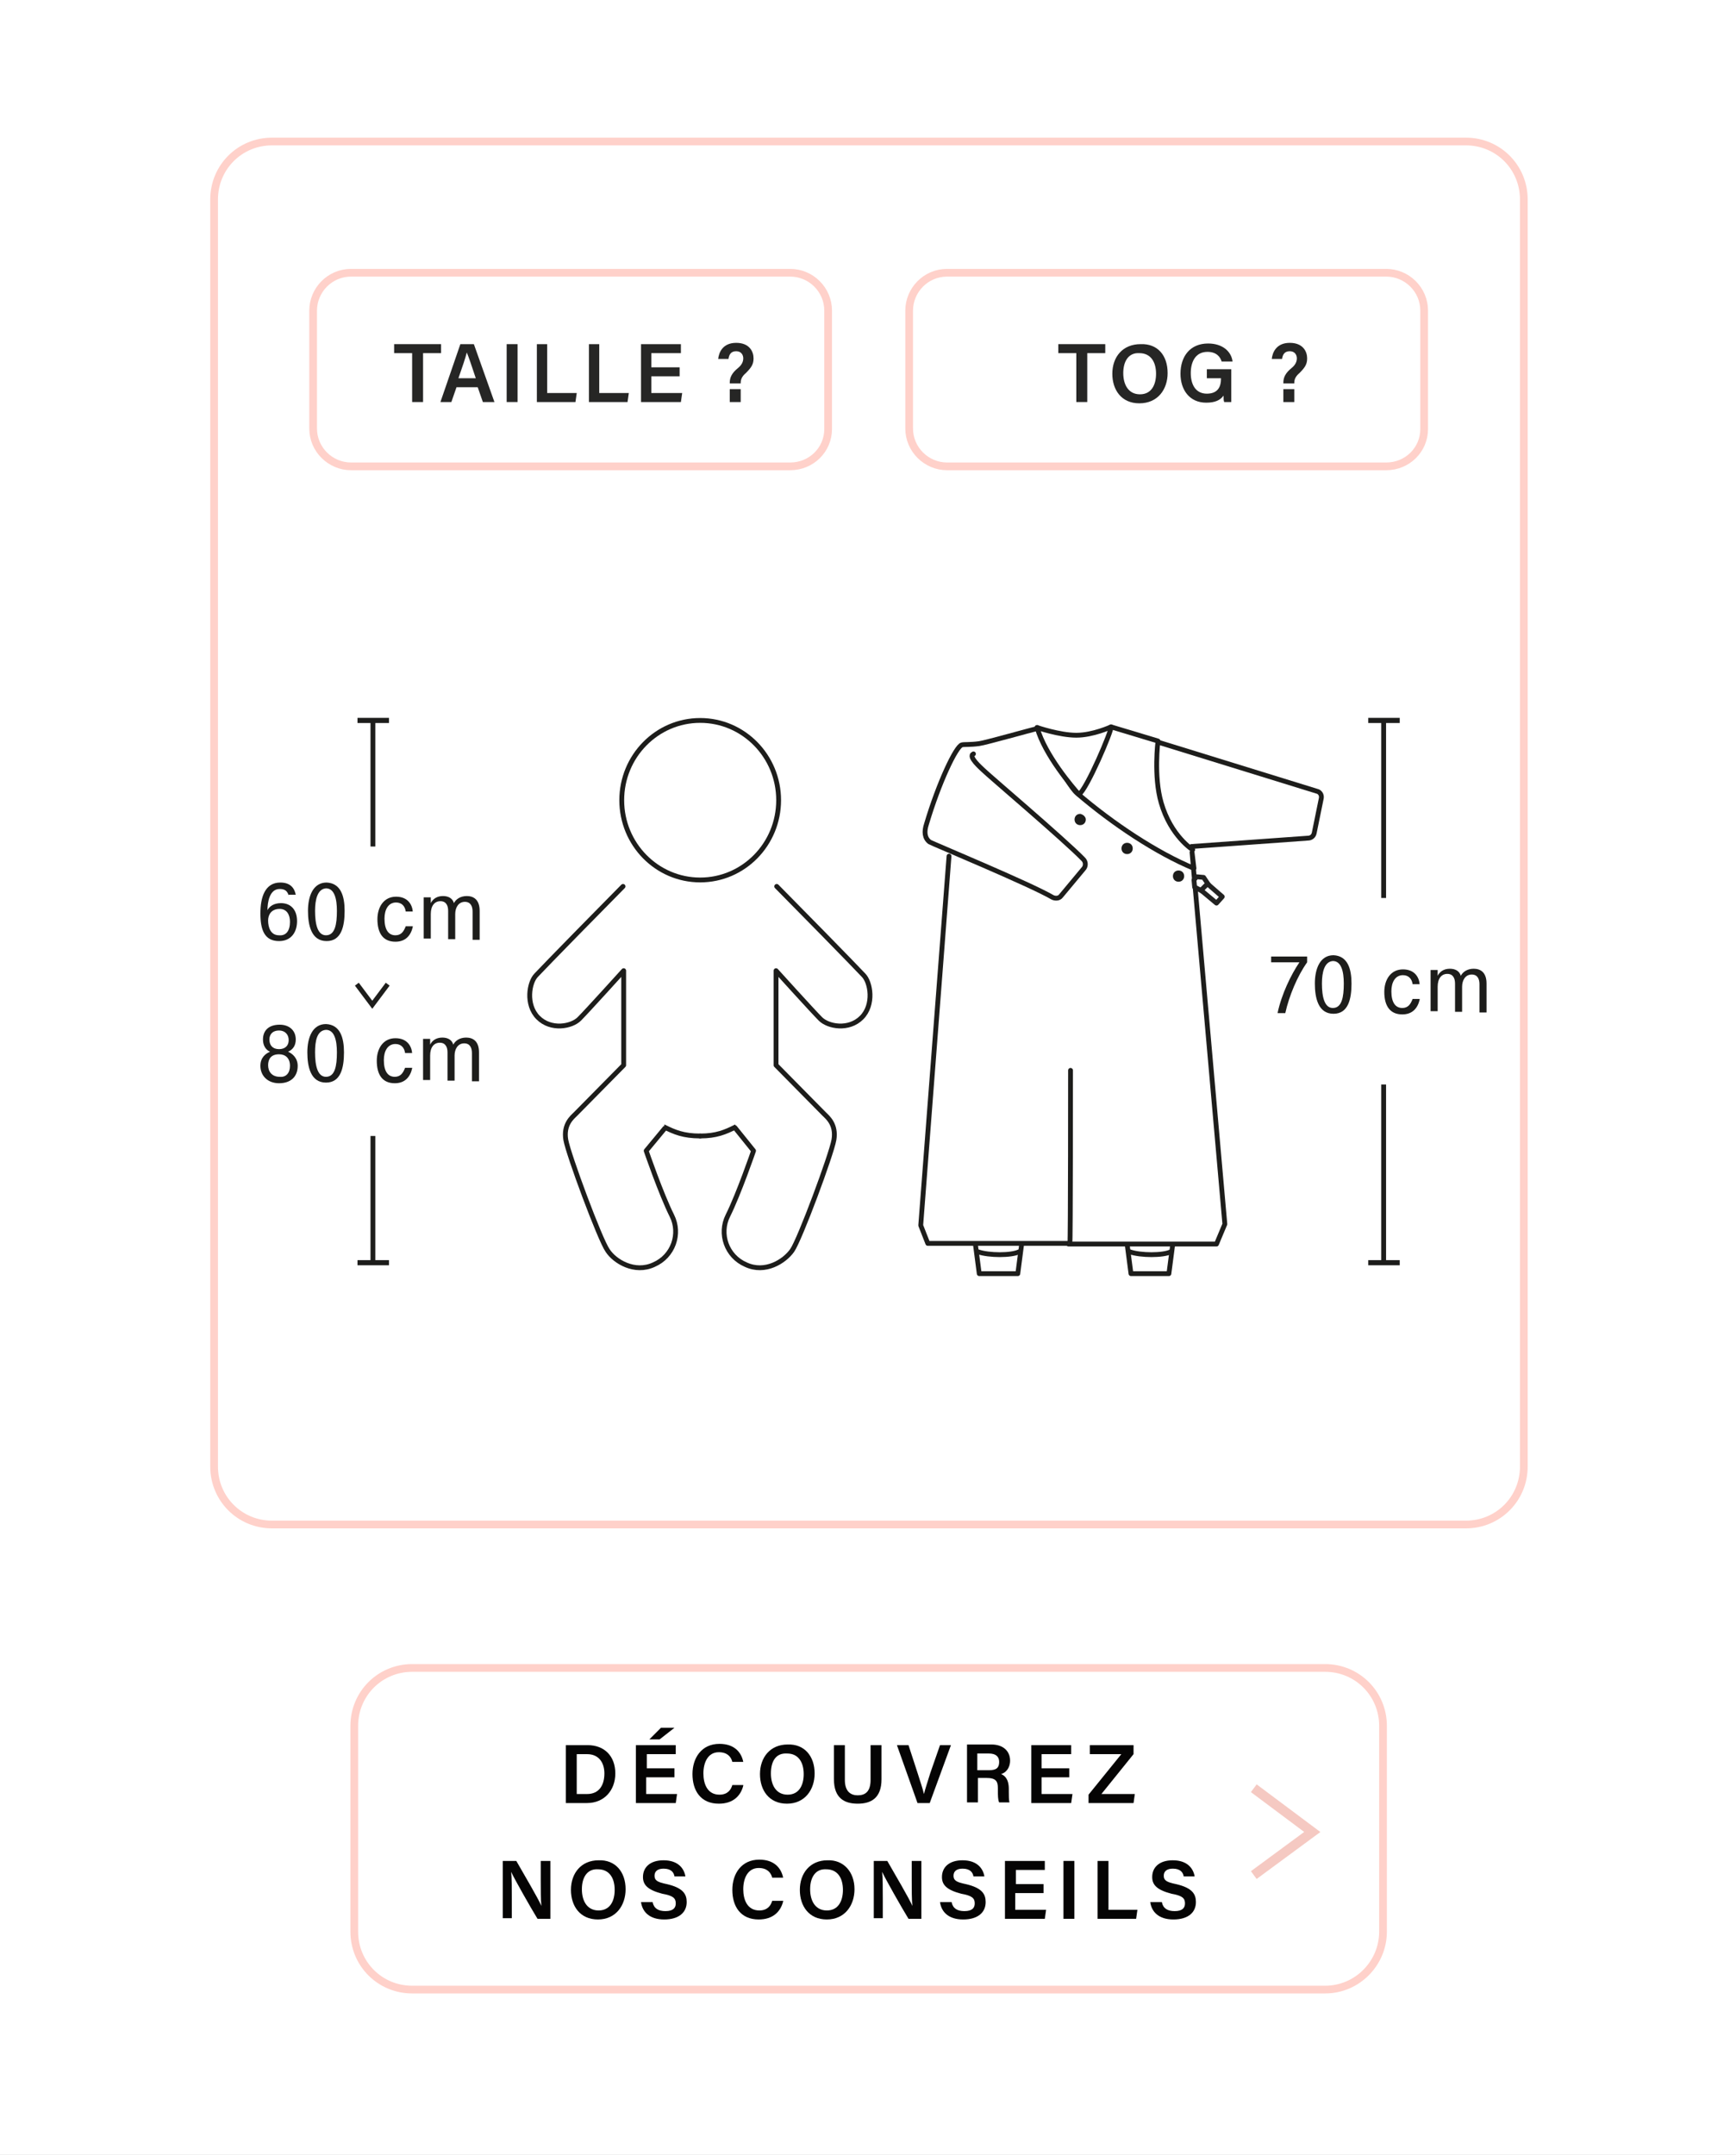 <?xml version="1.0" encoding="utf-8"?>
<!-- Generator: Adobe Illustrator 26.1.0, SVG Export Plug-In . SVG Version: 6.00 Build 0)  -->
<svg version="1.1" id="Calque_1" xmlns="http://www.w3.org/2000/svg" xmlns:xlink="http://www.w3.org/1999/xlink" x="0px" y="0px"
	 viewBox="0 0 270 335" style="enable-background:new 0 0 270 335;" xml:space="preserve">
<rect x="0" y="0" width="270" height="335" fill="#808080" stroke="none"/>
<style type="text/css">
	.st0{fill:#FFFFFF;stroke:#FFFFFF;stroke-width:0.453;stroke-miterlimit:10;}
	.st1{fill:#1D1D1B;}
	.st2{fill:none;stroke:#1D1D1B;stroke-width:0.75;}
	.st3{fill:none;stroke:#FFD1CA;stroke-width:1.2;stroke-miterlimit:10;}
	.st4{fill:#050404;}
	.st5{fill:#FFFFFF;stroke:#1D1D1B;stroke-width:0.75;stroke-linecap:round;stroke-linejoin:round;}
	.st6{fill:#262625;}
	.st7{fill:none;stroke:#F5C9C2;stroke-width:1.5;}
	.st8{fill:#1D1D1B;stroke:#1D1D1B;stroke-width:0.75;}
	.st9{fill:#FFFFFF;stroke:#222221;stroke-width:0.75;stroke-linecap:round;stroke-linejoin:round;}
</style>
<rect x="0.1" y="-0.2" class="st0" width="270" height="335"/>
<g>
	<g>
		<path class="st1" d="M203.3,148.7v0.9c-1.5,2.1-2.8,5.2-3.4,7.9h-1.2c0.6-2.9,2.1-6,3.4-7.9h-4.4v-0.9H203.3z"/>
		<path class="st1" d="M210.2,152.9c0,2.4-0.5,4.7-2.8,4.7c-2.4,0-2.9-2.5-2.9-4.7c0-2.3,0.8-4.4,2.9-4.4
			C209.6,148.6,210.2,150.6,210.2,152.9z M205.6,152.9c0,2.1,0.4,3.8,1.7,3.8c1.4,0,1.7-1.7,1.7-3.8c0-1.9-0.4-3.5-1.7-3.5
			C206,149.5,205.6,151.1,205.6,152.9z"/>
		<path class="st1" d="M220.8,155.4c-0.3,1.3-1.1,2.3-2.7,2.3c-1.9,0-2.8-1.3-2.8-3.5c0-1.9,1-3.5,2.9-3.5c1.8,0,2.5,1.2,2.6,2.3
			h-1.1c-0.1-0.8-0.6-1.4-1.5-1.4c-1.2,0-1.8,1.1-1.8,2.5c0,1.7,0.6,2.6,1.7,2.6c0.9,0,1.3-0.6,1.6-1.4H220.8z"/>
		<path class="st1" d="M222.5,152.9c0-1.2,0-1.8,0-2.1h1.1c0,0.2,0,0.7,0,0.9c0.3-0.6,0.9-1.1,1.9-1.1c0.9,0,1.5,0.4,1.7,1.1
			c0.3-0.6,1-1.1,2-1.1c1,0,2,0.5,2,2.3v4.5h-1.1v-4.4c0-0.8-0.3-1.5-1.2-1.5c-1,0-1.5,0.9-1.5,1.9v3.9h-1.1v-4.4
			c0-0.8-0.3-1.5-1.2-1.5c-0.9,0-1.5,0.7-1.5,2v3.8h-1.1V152.9z"/>
	</g>
	<g>
		<g>
			<line class="st2" x1="215.2" y1="168.6" x2="215.2" y2="196.2"/>
			<g>
				<rect x="212.8" y="195.9" class="st1" width="4.9" height="0.8"/>
			</g>
		</g>
	</g>
	<g>
		<g>
			<line class="st2" x1="215.2" y1="112" x2="215.2" y2="139.6"/>
			<g>
				<rect x="212.8" y="111.6" class="st1" width="4.9" height="0.8"/>
			</g>
		</g>
	</g>
</g>
<path class="st3" d="M206.1,309.3h-142c-5,0-9-4-9-9v-32c0-5,4-9,9-9h142c5,0,9,4,9,9v32C215.1,305.2,211.1,309.3,206.1,309.3z"/>
<g>
	<path class="st4" d="M88,271.3h3.4c2.6,0,4.3,1.7,4.3,4.4c0,2.6-1.7,4.6-4.4,4.6H88V271.3z M89.7,278.9h1.6c1.9,0,2.7-1.4,2.7-3.2
		c0-1.6-0.8-3-2.7-3h-1.6V278.9z"/>
	<path class="st4" d="M104.8,276.3h-4.3v2.6h4.8l-0.2,1.4h-6.2v-9h6.2v1.4h-4.5v2.2h4.3V276.3z M104.9,268.6l-2.3,1.8H101l1.8-1.8
		H104.9z"/>
	<path class="st4" d="M115.6,277.6c-0.4,1.6-1.6,2.8-3.8,2.8c-2.8,0-4.1-2-4.1-4.6c0-2.5,1.4-4.7,4.2-4.7c2.3,0,3.4,1.3,3.7,2.8
		h-1.7c-0.2-0.8-0.8-1.5-2.1-1.5c-1.7,0-2.4,1.6-2.4,3.3c0,1.6,0.6,3.3,2.5,3.3c1.3,0,1.8-0.8,2-1.5H115.6z"/>
	<path class="st4" d="M126.7,275.7c0,2.5-1.5,4.7-4.3,4.7c-2.8,0-4.2-2.1-4.2-4.6c0-2.6,1.6-4.6,4.3-4.6
		C125.1,271.1,126.7,273,126.7,275.7z M119.9,275.7c0,1.8,0.8,3.3,2.6,3.3c1.8,0,2.5-1.5,2.5-3.2c0-1.8-0.8-3.2-2.6-3.2
		C120.6,272.5,119.9,273.9,119.9,275.7z"/>
	<path class="st4" d="M131.4,271.3v5.4c0,1.9,1,2.4,2,2.4c1.2,0,2-0.6,2-2.4v-5.4h1.7v5.3c0,3-1.7,3.8-3.7,3.8c-2,0-3.7-0.8-3.7-3.8
		v-5.3H131.4z"/>
	<path class="st4" d="M142.7,280.3l-3.2-9h1.8l1.4,4.3c0.4,1.3,0.8,2.4,1,3.3h0c0.2-0.8,0.6-2,1-3.3l1.5-4.3h1.7l-3.3,9H142.7z"/>
	<path class="st4" d="M152.1,276.5v3.7h-1.7v-9h3.8c1.9,0,2.9,1.1,2.9,2.5c0,1.2-0.7,1.9-1.4,2.1c0.5,0.2,1.2,0.7,1.2,2.3v0.4
		c0,0.6,0,1.3,0.1,1.7h-1.6c-0.2-0.4-0.2-1.1-0.2-2v-0.2c0-1.1-0.3-1.6-1.8-1.6H152.1z M152.1,275.2h1.7c1.2,0,1.6-0.4,1.6-1.3
		c0-0.8-0.5-1.3-1.6-1.3h-1.8V275.2z"/>
	<path class="st4" d="M166.3,276.3H162v2.6h4.8l-0.2,1.4h-6.2v-9h6.2v1.4H162v2.2h4.3V276.3z"/>
	<path class="st4" d="M169.3,279l5.1-6.3h-4.9v-1.4h6.8v1.4l-5,6.2h5.2l-0.2,1.4h-7V279z"/>
	<path class="st4" d="M78.2,298.3v-9h2.1c1.2,2.1,3.5,6,3.9,7h0c-0.1-1-0.1-2.5-0.1-4v-3h1.5v9h-2c-1.1-1.8-3.6-6.2-4.1-7.3h0
		c0.1,0.9,0.1,2.6,0.1,4.2v3H78.2z"/>
	<path class="st4" d="M97.3,293.7c0,2.5-1.5,4.7-4.3,4.7c-2.8,0-4.2-2.1-4.2-4.6c0-2.6,1.6-4.6,4.3-4.6
		C95.7,289.1,97.3,291,97.3,293.7z M90.5,293.7c0,1.8,0.8,3.3,2.6,3.3c1.8,0,2.5-1.5,2.5-3.2c0-1.8-0.8-3.2-2.6-3.2
		C91.3,290.5,90.5,291.9,90.5,293.7z"/>
	<path class="st4" d="M101.5,295.7c0.2,1,0.9,1.4,2,1.4c1.2,0,1.6-0.5,1.6-1.2c0-0.8-0.4-1.2-2.1-1.5c-2.3-0.6-3-1.4-3-2.6
		c0-1.5,1.1-2.6,3.2-2.6c2.3,0,3.2,1.3,3.4,2.5h-1.7c-0.1-0.6-0.5-1.2-1.7-1.2c-0.9,0-1.4,0.4-1.4,1.1c0,0.7,0.4,1,1.9,1.3
		c2.6,0.6,3.1,1.6,3.1,2.8c0,1.6-1.2,2.7-3.5,2.7c-2.3,0-3.4-1.2-3.6-2.7H101.5z"/>
	<path class="st4" d="M121.8,295.6c-0.4,1.6-1.6,2.8-3.8,2.8c-2.8,0-4.1-2-4.1-4.6c0-2.5,1.4-4.7,4.2-4.7c2.3,0,3.4,1.3,3.7,2.8
		h-1.7c-0.2-0.8-0.8-1.5-2.1-1.5c-1.7,0-2.4,1.6-2.4,3.3c0,1.6,0.6,3.3,2.5,3.3c1.3,0,1.8-0.8,2-1.5H121.8z"/>
	<path class="st4" d="M132.9,293.7c0,2.5-1.5,4.7-4.3,4.7c-2.8,0-4.2-2.1-4.2-4.6c0-2.6,1.6-4.6,4.3-4.6
		C131.2,289.1,132.9,291,132.9,293.7z M126,293.7c0,1.8,0.8,3.3,2.6,3.3c1.8,0,2.5-1.5,2.5-3.2c0-1.8-0.8-3.2-2.6-3.2
		C126.8,290.5,126,291.9,126,293.7z"/>
	<path class="st4" d="M135.9,298.3v-9h2.1c1.2,2.1,3.5,6,3.9,7h0c-0.1-1-0.1-2.5-0.1-4v-3h1.5v9h-2c-1.1-1.8-3.6-6.2-4.1-7.3h0
		c0.1,0.9,0.1,2.6,0.1,4.2v3H135.9z"/>
	<path class="st4" d="M148,295.7c0.2,1,0.9,1.4,2,1.4c1.2,0,1.6-0.5,1.6-1.2c0-0.8-0.4-1.2-2.1-1.5c-2.3-0.6-3-1.4-3-2.6
		c0-1.5,1.1-2.6,3.2-2.6c2.3,0,3.2,1.3,3.4,2.5h-1.7c-0.1-0.6-0.5-1.2-1.7-1.2c-0.9,0-1.4,0.4-1.4,1.1c0,0.7,0.4,1,1.9,1.3
		c2.6,0.6,3.1,1.6,3.1,2.8c0,1.6-1.2,2.7-3.5,2.7c-2.3,0-3.4-1.2-3.6-2.7H148z"/>
	<path class="st4" d="M162.2,294.3h-4.3v2.6h4.8l-0.2,1.4h-6.2v-9h6.2v1.4h-4.5v2.2h4.3V294.3z"/>
	<path class="st4" d="M167.1,289.3v9h-1.7v-9H167.1z"/>
	<path class="st4" d="M170.7,289.3h1.7v7.6h4.5l-0.2,1.4h-6V289.3z"/>
	<path class="st4" d="M180.7,295.7c0.2,1,0.9,1.4,2,1.4c1.2,0,1.6-0.5,1.6-1.2c0-0.8-0.4-1.2-2.1-1.5c-2.3-0.6-3-1.4-3-2.6
		c0-1.5,1.1-2.6,3.2-2.6c2.3,0,3.2,1.3,3.4,2.5h-1.7c-0.1-0.6-0.5-1.2-1.7-1.2c-0.9,0-1.4,0.4-1.4,1.1c0,0.7,0.4,1,1.9,1.3
		c2.6,0.6,3.1,1.6,3.1,2.8c0,1.6-1.2,2.7-3.5,2.7c-2.3,0-3.4-1.2-3.6-2.7H180.7z"/>
</g>
<g>
	<g>
		<g>
			<g>
				<path class="st5" d="M103.3,175.2c1.6,0.8,3,1.4,5.6,1.4"/>
				<path class="st5" d="M96.9,137.8c-1.9,1.9-12.4,12.6-13.5,13.8c-1.1,1.1-1.7,4.6,0.3,6.6c2,2,5.2,1.4,6.4,0.2
					c1.2-1.2,6.9-7.5,6.9-7.5v14.7c0,0-7,7.1-7.5,7.6c-0.5,0.5-1.9,1.6-1.5,4c0.4,2.3,5.3,15.5,6.5,17.2c1.1,1.7,4.2,3.6,7.2,2.2
					c3-1.3,4.2-4.8,2.8-7.6c-1.7-3.4-4-10.1-4-10.1l2.9-3.5"/>
			</g>
		</g>
		<g>
			<g>
				<path class="st5" d="M114.4,175.2c-1.6,0.8-3,1.4-5.5,1.4"/>
				<path class="st5" d="M120.8,137.8c1.9,1.9,12.4,12.6,13.5,13.8c1.1,1.1,1.7,4.6-0.3,6.6c-2,2-5.2,1.4-6.4,0.2
					c-1.2-1.2-6.9-7.5-6.9-7.5v14.7c0,0,7,7.1,7.5,7.6c0.5,0.5,1.9,1.6,1.5,4c-0.4,2.3-5.3,15.5-6.5,17.2s-4.2,3.6-7.2,2.2
					c-3-1.3-4.2-4.8-2.8-7.6c1.7-3.4,4-10.1,4-10.1l-2.9-3.6"/>
			</g>
		</g>
	</g>
	<ellipse class="st5" cx="108.9" cy="124.4" rx="12.2" ry="12.4"/>
</g>
<g>
	<g>
		<g>
			<g>
				<line class="st2" x1="58" y1="176.6" x2="58" y2="196.2"/>
				<g>
					<rect x="55.6" y="195.9" class="st1" width="4.9" height="0.8"/>
				</g>
			</g>
		</g>
		<g>
			<g>
				<line class="st2" x1="58" y1="112" x2="58" y2="131.6"/>
				<g>
					<rect x="55.6" y="111.6" class="st1" width="4.9" height="0.8"/>
				</g>
			</g>
		</g>
	</g>
	<g>
		<path class="st1" d="M44.9,139.2c-0.2-0.6-0.5-1-1.4-1c-1.6,0-1.9,2.1-1.9,3.3c0.3-0.6,1-1.1,2.1-1.1c1.5,0,2.5,1,2.5,2.8
			c0,1.7-0.9,3.1-2.8,3.1c-2.3,0-2.9-1.8-2.9-4.3c0-2.5,0.7-4.8,3.1-4.8c1.6,0,2.2,0.9,2.4,1.9H44.9z M45.1,143.3c0-1.1-0.5-2-1.6-2
			c-1.3,0-1.8,0.9-1.8,1.8c0,1.1,0.4,2.3,1.7,2.3C44.5,145.5,45.1,144.7,45.1,143.3z"/>
		<path class="st1" d="M53.6,141.6c0,2.4-0.5,4.7-2.8,4.7c-2.4,0-2.9-2.5-2.9-4.7c0-2.3,0.8-4.4,2.9-4.4
			C53,137.3,53.6,139.3,53.6,141.6z M49,141.6c0,2.1,0.4,3.8,1.7,3.8c1.4,0,1.7-1.7,1.7-3.8c0-1.9-0.4-3.5-1.7-3.5
			C49.4,138.2,49,139.8,49,141.6z"/>
		<path class="st1" d="M64.2,144.1c-0.3,1.3-1.1,2.3-2.7,2.3c-1.9,0-2.8-1.3-2.8-3.5c0-1.9,1-3.5,2.9-3.5c1.8,0,2.5,1.2,2.6,2.3
			h-1.1c-0.1-0.8-0.6-1.4-1.5-1.4c-1.2,0-1.8,1.1-1.8,2.5c0,1.7,0.6,2.6,1.7,2.6c0.9,0,1.3-0.6,1.6-1.4H64.2z"/>
		<path class="st1" d="M65.9,141.6c0-1.2,0-1.8,0-2.1h1.1c0,0.2,0,0.7,0,0.9c0.3-0.6,0.9-1.1,1.9-1.1c0.9,0,1.5,0.4,1.7,1.1
			c0.3-0.6,1-1.1,2-1.1c1,0,2,0.5,2,2.3v4.5h-1.1v-4.4c0-0.8-0.3-1.5-1.2-1.5c-1,0-1.5,0.9-1.5,1.9v3.9h-1.1v-4.4
			c0-0.8-0.3-1.5-1.2-1.5c-0.9,0-1.5,0.7-1.5,2v3.8h-1.1V141.6z"/>
		<path class="st1" d="M40.5,165.7c0-1.3,0.8-1.9,1.5-2.2c-0.7-0.3-1.1-1-1.1-1.9c0-1.4,0.9-2.3,2.6-2.3c1.5,0,2.5,0.9,2.5,2.3
			c0,1-0.5,1.6-1.2,1.9c0.7,0.3,1.5,1,1.5,2.2c0,1.7-1.1,2.7-2.9,2.7C41.6,168.4,40.5,167.2,40.5,165.7z M45.1,165.7
			c0-1.2-0.7-1.8-1.7-1.8c-1.3,0-1.7,0.8-1.7,1.7c0,1,0.6,1.8,1.8,1.8C44.5,167.5,45.1,166.8,45.1,165.7z M41.9,161.6
			c0,0.9,0.5,1.5,1.5,1.5c0.9,0,1.5-0.5,1.5-1.4s-0.6-1.5-1.5-1.5C42.4,160.2,41.9,160.8,41.9,161.6z"/>
		<path class="st1" d="M53.5,163.6c0,2.4-0.5,4.7-2.8,4.7c-2.4,0-2.9-2.5-2.9-4.7c0-2.3,0.8-4.4,2.9-4.4
			C52.9,159.3,53.5,161.3,53.5,163.6z M49,163.6c0,2.1,0.4,3.8,1.7,3.8c1.4,0,1.7-1.7,1.7-3.8c0-1.9-0.4-3.5-1.7-3.5
			C49.3,160.2,49,161.8,49,163.6z"/>
		<path class="st1" d="M64.1,166.1c-0.3,1.3-1.1,2.3-2.7,2.3c-1.9,0-2.8-1.3-2.8-3.5c0-1.9,1-3.5,2.9-3.5c1.8,0,2.5,1.2,2.6,2.3H63
			c-0.1-0.8-0.6-1.4-1.5-1.4c-1.2,0-1.8,1.1-1.8,2.5c0,1.7,0.6,2.6,1.7,2.6c0.9,0,1.3-0.6,1.6-1.4H64.1z"/>
		<path class="st1" d="M65.8,163.6c0-1.2,0-1.8,0-2.1h1.1c0,0.2,0,0.7,0,0.9c0.3-0.6,0.9-1.1,1.9-1.1c0.9,0,1.5,0.4,1.7,1.1
			c0.3-0.6,1-1.1,2-1.1c1,0,2,0.5,2,2.3v4.5h-1.1v-4.4c0-0.8-0.3-1.5-1.2-1.5c-1,0-1.5,0.9-1.5,1.9v3.9h-1.1v-4.4
			c0-0.8-0.3-1.5-1.2-1.5c-0.9,0-1.5,0.7-1.5,2v3.8h-1.1V163.6z"/>
	</g>
	<polyline class="st2" points="55.5,153 57.9,156.2 60.3,153 	"/>
</g>
<g>
	<g>
		<g>
			<path class="st6" d="M64.1,54.9h-2.8v-1.4h7.3v1.4h-2.8v7.6h-1.7V54.9z"/>
			<path class="st6" d="M71,60.2l-0.8,2.3h-1.7l3.1-9h2.1l3.2,9h-1.8l-0.8-2.3H71z M74,58.8c-0.7-2.1-1.1-3.3-1.4-4h0
				c-0.2,0.8-0.7,2.3-1.3,4H74z"/>
			<path class="st6" d="M80.5,53.5v9h-1.7v-9H80.5z"/>
			<path class="st6" d="M83.4,53.5h1.7v7.6h4.6l-0.2,1.4h-6V53.5z"/>
			<path class="st6" d="M91.5,53.5h1.7v7.6h4.6l-0.2,1.4h-6V53.5z"/>
			<path class="st6" d="M105.7,58.5h-4.4v2.6h4.8l-0.2,1.4h-6.2v-9h6.2v1.4h-4.6v2.2h4.4V58.5z"/>
			<path class="st6" d="M113.5,59.7v-0.2c0-0.8,0.3-1.5,1.3-2.3c0.6-0.5,0.8-1,0.8-1.5c0-0.5-0.3-1.1-1.1-1.1
				c-0.8,0-1.1,0.5-1.2,1.2h-1.6c0.1-1,0.7-2.5,2.8-2.5c2.1,0,2.7,1.4,2.7,2.4c0,0.9-0.3,1.4-1.2,2.3c-0.6,0.5-0.8,1-0.8,1.5v0.1
				H113.5z M113.5,62.5v-2h1.7v2H113.5z"/>
		</g>
		<path class="st3" d="M122.9,72.5H54.6c-3.2,0-5.9-2.6-5.9-5.9V48.3c0-3.2,2.6-5.9,5.9-5.9h68.3c3.2,0,5.9,2.6,5.9,5.9v18.4
			C128.8,69.9,126.2,72.5,122.9,72.5z"/>
	</g>
	<g>
		<path class="st3" d="M215.6,72.5h-68.3c-3.2,0-5.9-2.6-5.9-5.9V48.3c0-3.2,2.6-5.9,5.9-5.9h68.3c3.2,0,5.9,2.6,5.9,5.9v18.4
			C221.5,69.9,218.9,72.5,215.6,72.5z"/>
		<g>
			<path class="st6" d="M167.4,54.9h-2.8v-1.4h7.3v1.4h-2.8v7.6h-1.7V54.9z"/>
			<path class="st6" d="M181.6,58c0,2.5-1.5,4.7-4.4,4.7c-2.8,0-4.2-2.1-4.2-4.6c0-2.6,1.6-4.6,4.4-4.6
				C180,53.4,181.6,55.2,181.6,58z M174.7,58c0,1.8,0.8,3.3,2.6,3.3c1.8,0,2.5-1.5,2.5-3.2c0-1.8-0.8-3.2-2.6-3.2
				C175.5,54.8,174.7,56.2,174.7,58z"/>
			<path class="st6" d="M191.6,62.5h-1.2c-0.1-0.2-0.1-0.6-0.1-1c-0.5,0.7-1.3,1.1-2.7,1.1c-2.6,0-4-2-4-4.5c0-2.7,1.5-4.7,4.3-4.7
				c2.2,0,3.6,1.2,3.8,2.8H190c-0.2-0.7-0.8-1.5-2.2-1.5c-1.9,0-2.6,1.6-2.6,3.3c0,1.7,0.7,3.2,2.5,3.2c1.8,0,2.2-1.2,2.2-2.3v-0.1
				h-2.2v-1.4h3.8V62.5z"/>
			<path class="st6" d="M199.6,59.7v-0.2c0-0.8,0.3-1.5,1.3-2.3c0.6-0.5,0.8-1,0.8-1.5c0-0.5-0.3-1.1-1.1-1.1
				c-0.8,0-1.1,0.5-1.2,1.2h-1.6c0.1-1,0.7-2.5,2.8-2.5c2.1,0,2.7,1.4,2.7,2.4c0,0.9-0.3,1.4-1.2,2.3c-0.6,0.5-0.8,1-0.8,1.5v0.1
				H199.6z M199.6,62.5v-2h1.7v2H199.6z"/>
		</g>
	</g>
</g>
<path class="st3" d="M228,237H42.3c-5,0-9-4-9-9V31c0-5,4-9,9-9H228c5,0,9,4,9,9v197C237,233,233,237,228,237z"/>
<polyline class="st7" points="195,291.5 204.1,284.8 195,278 "/>
<g>
	<g>
		<g>
			<polyline class="st5" points="175.3,193.4 175.9,198 181.8,198 182.4,193.4 			"/>
			<path class="st5" d="M175.7,194.6c1.7,0.6,5.2,0.6,6.4,0"/>
		</g>
		<g>
			<polyline class="st5" points="151.7,193.4 152.3,198 158.3,198 158.9,193.4 			"/>
			<path class="st5" d="M152.1,194.6c1.7,0.6,5.2,0.6,6.4,0"/>
		</g>
	</g>
	<g>
		<path class="st5" d="M180.2,115.4l24.6,7.6c0.5,0.1,0.8,0.6,0.7,1.1l-1.1,5.4c-0.1,0.5-0.5,0.8-1,0.8l-18.1,1.3"/>
		<path class="st5" d="M161.3,113.1c0,0,4.6,8.8,6.2,10.2c5.6,4.8,12.4,9.3,18.2,11.7l-0.3-2.5l5.1,57.8l-1.3,3.1h-23"/>
		<path class="st5" d="M166.5,166.4c0,0,0,26.9-0.1,26.8l0,0.1h-22.1l-1.1-2.8l4.4-57.4"/>
		<path class="st5" d="M161.3,113.1c1.2,4.3,5.6,9.4,6.5,10.4c1.2-0.7,5.2-10.1,5-10.5c0,0-2.8,1.3-5.4,1.3
			C164.8,114.3,161.3,113.1,161.3,113.1"/>
		<path class="st5" d="M161.2,113.3c-0.6,0.1-8,2.2-8.9,2.3c-1.4,0.2-2.4,0.1-2.7,0.2c-0.9,0.2-3.6,5.9-5.5,12.3
			c-0.4,1.2-0.3,2.2,0.5,2.8c0.3,0.2,15.7,6.6,19.1,8.6c0.4,0.2,1,0.2,1.3-0.2l3.5-4.2c0.4-0.4,0.4-1.1,0-1.5
			c-3-3.1-14.7-13-15.6-13.9c-0.3-0.3-2.4-2.1-1.5-2.5"/>
		<path class="st5" d="M172.8,113l7.3,2.2c0,0-0.7,5.5,0.5,9.6c1.5,5.2,4.9,7.3,4.9,7.3"/>
		<g>
			<path class="st8" d="M168.5,127.4c0,0.3-0.2,0.5-0.5,0.5c-0.3,0-0.5-0.2-0.5-0.5c0-0.3,0.2-0.5,0.5-0.5
				C168.3,127,168.5,127.2,168.5,127.4z"/>
		</g>
		<g>
			<path class="st8" d="M183.8,136.2c0,0.3-0.2,0.5-0.5,0.5c-0.3,0-0.5-0.2-0.5-0.5c0-0.3,0.2-0.5,0.5-0.5
				C183.6,135.7,183.8,135.9,183.8,136.2z"/>
		</g>
		<g>
			<path class="st8" d="M175.8,131.9c0,0.3-0.2,0.5-0.5,0.5c-0.3,0-0.5-0.2-0.5-0.5c0-0.3,0.2-0.5,0.5-0.5
				C175.6,131.4,175.8,131.6,175.8,131.9z"/>
		</g>
		<g>
			<polygon class="st9" points="188,137.6 187.1,138.6 185.8,137.9 185.7,136.8 186.1,136.3 187.2,136.4 			"/>
			<polygon class="st9" points="190.1,139.4 189.2,140.4 186.8,138.4 187.8,137.4 			"/>
		</g>
	</g>
</g>
</svg>
